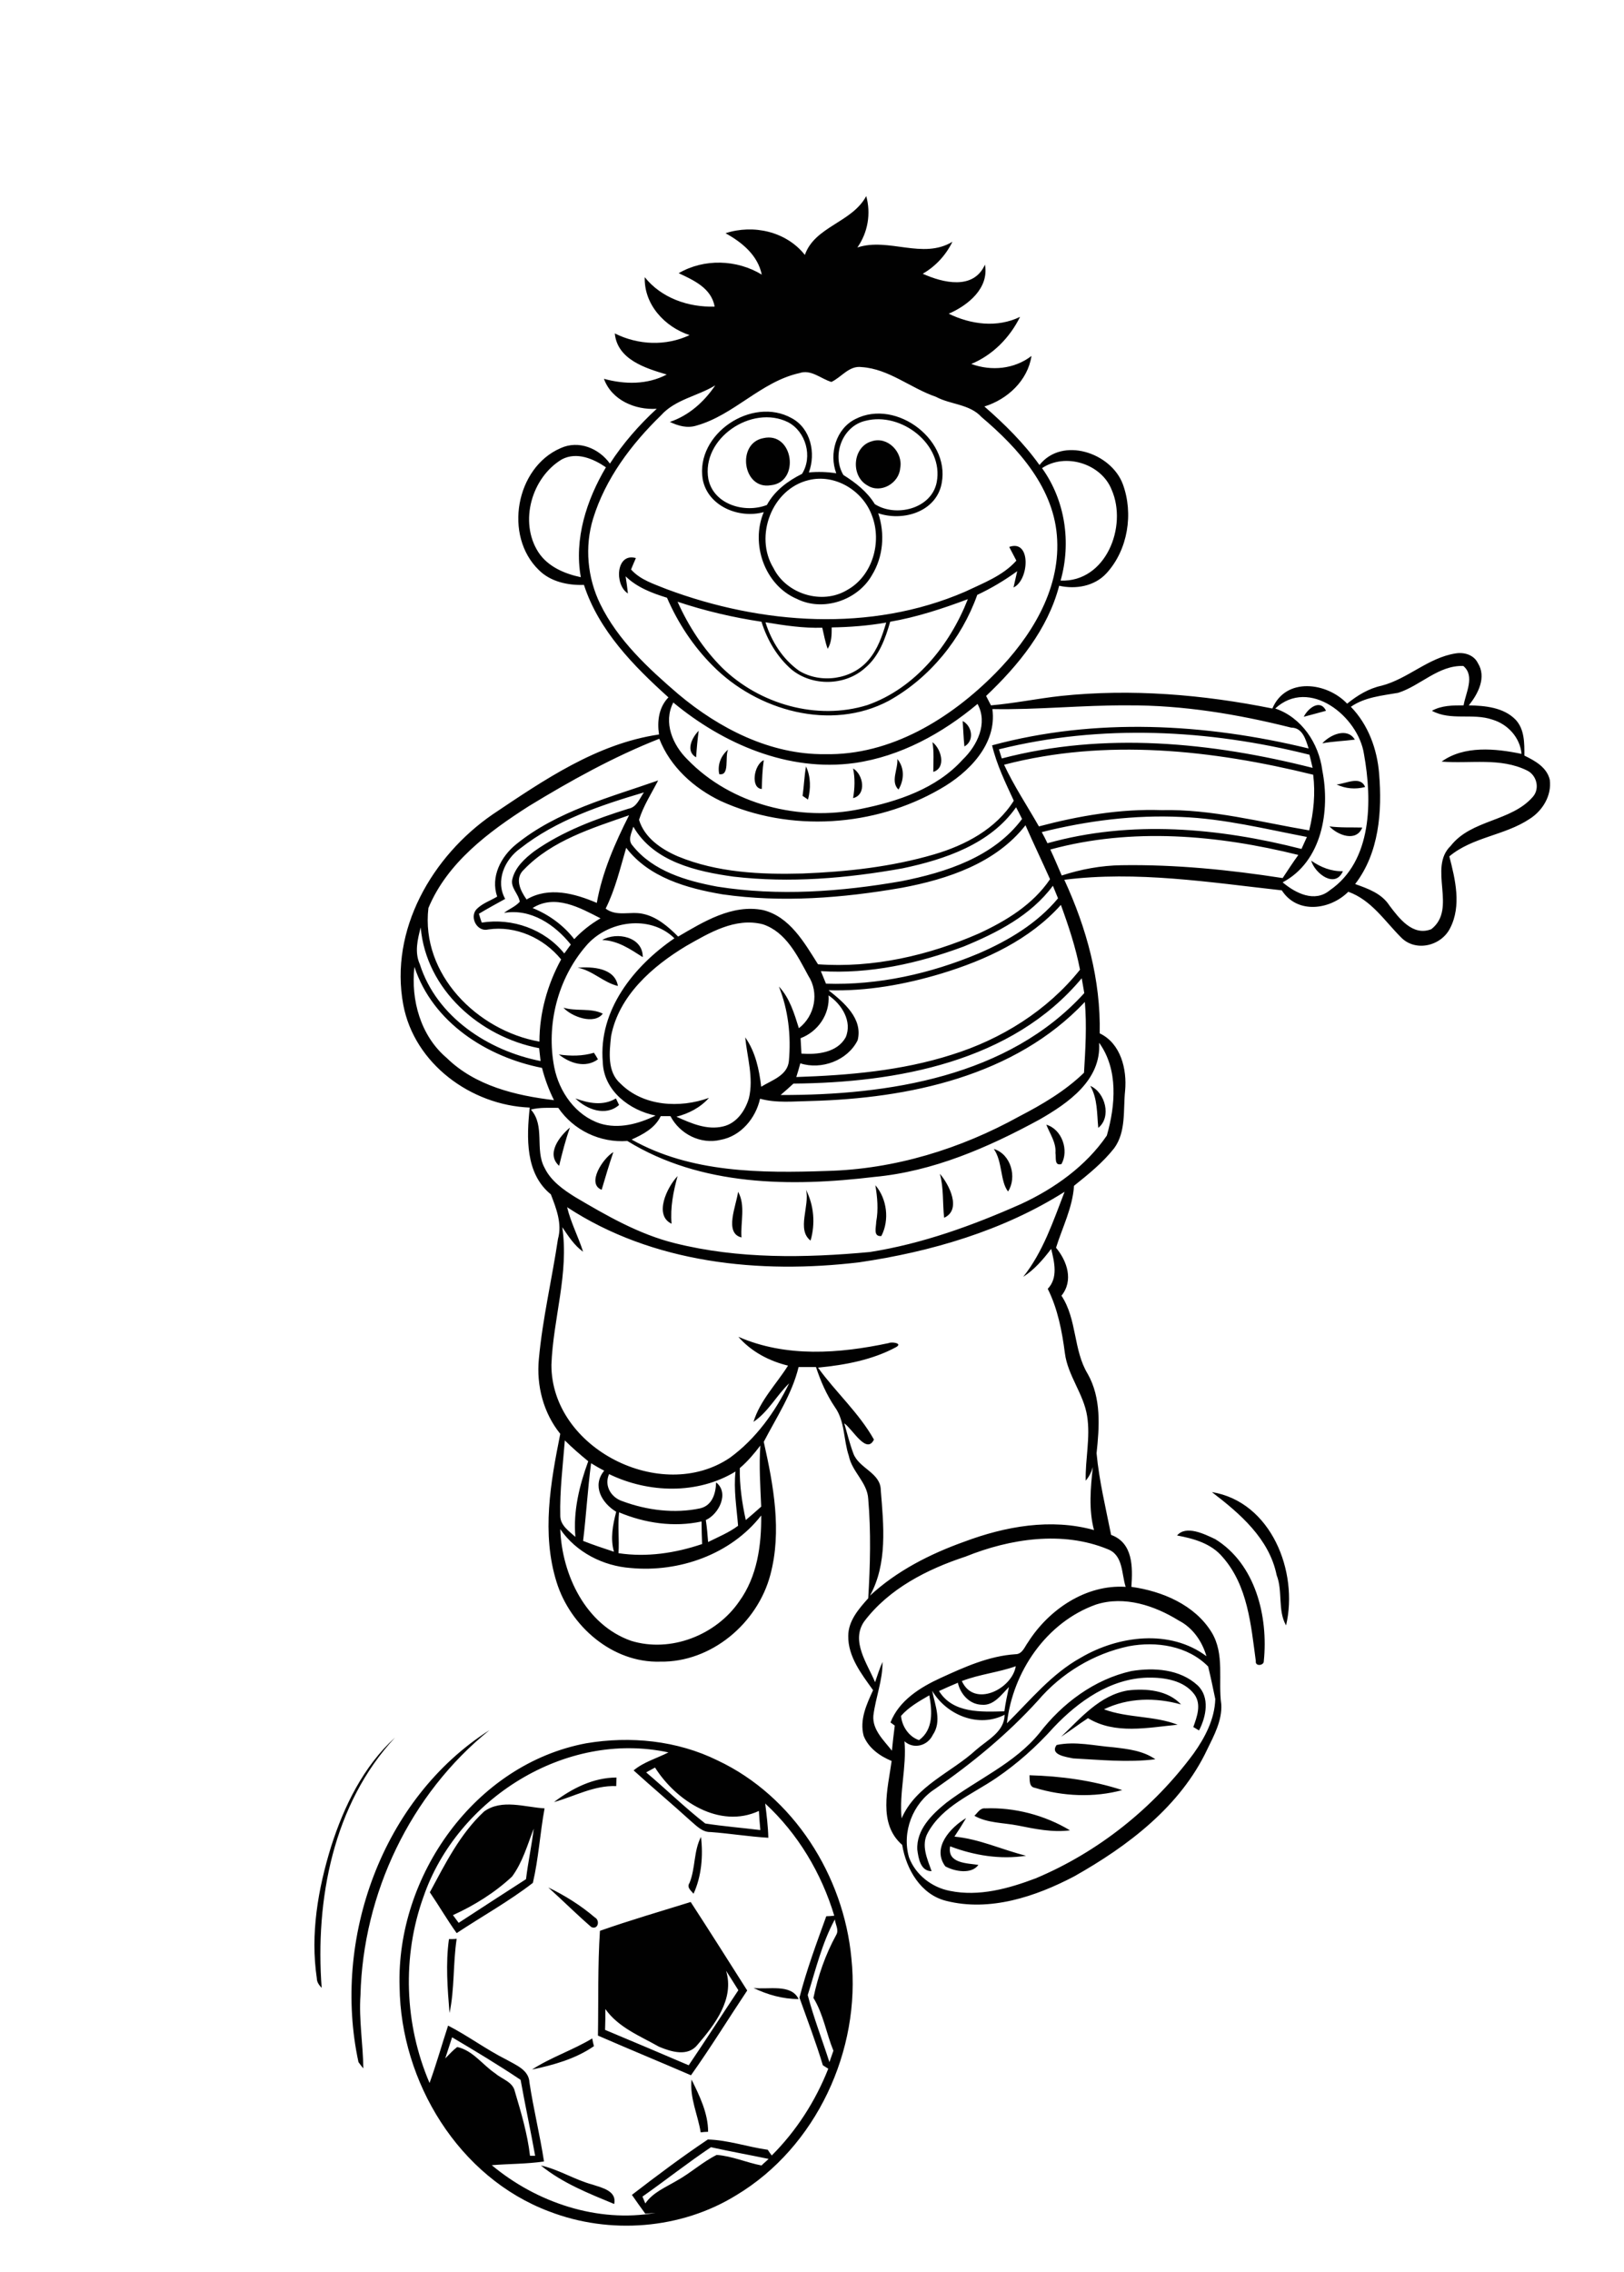 <?xml version="1.0" encoding="utf-8"?>
<!-- Generator: Adobe Illustrator 21.0.2, SVG Export Plug-In . SVG Version: 6.00 Build 0)  -->
<svg version="1.2" baseProfile="tiny" id="Layer_1" xmlns="http://www.w3.org/2000/svg" xmlns:xlink="http://www.w3.org/1999/xlink"
	 x="0px" y="0px" viewBox="0 0 569 796" overflow="scroll" xml:space="preserve">
<path fill="#010101" d="M189.5,758.6c6.3,1.4,11.8,5,18.1,6.7c3.3,1.1,8.6,2.2,7.6,6.8C206.3,768.4,197.1,764.8,189.5,758.6
	 M242.3,728.5c2.8,5.7,5.8,11.8,5.8,18.3c-0.6,0-2,0.1-2.6,0.2C244.5,740.8,241.6,734.9,242.3,728.5 M186.4,725
	c6.6-4.3,14.3-6.8,21.1-10.9c0.1,0.7,0.4,2,0.6,2.7C201.6,721.3,193.9,723.4,186.4,725 M264,696.4c5,0.7,13.2-1.6,15.8,3.9
	C274.3,700.3,268.9,698.8,264,696.4 M157.3,679.3c0.7,0,2,0,2.7-0.1c-1.3,8.6-0.7,17.5-2.5,26C156.8,696.6,156.1,687.9,157.3,679.3
	 M254.4,690.4c3,9.9-4,18.9-10,25.9c-3.4,4.3-9.2,2.5-13.5,0.7c-6.7-3.8-14.2-6.7-18.8-13.2c0,2.4,0,4.9-0.1,7.3
	c9.8,4.1,19.5,8.2,29.3,12.4c5.9-8.7,11.6-17.6,17.4-26.3C257.3,695,255.9,692.7,254.4,690.4 M210.2,676.4
	c10.5-3.7,21.2-6.8,31.8-10.1c6.7,10.3,13.2,20.6,19.8,31c-6.6,9.9-12.8,20-19.7,29.7c-10.9-4.7-21.8-9.2-32.6-13.9
	C209.7,700.8,209.4,688.6,210.2,676.4 M192.1,661.2c5.8,2.8,11.4,6.3,16.3,10.5c1.9,1,1.2,4.4-1.2,3.4
	C202,670.6,197.2,665.8,192.1,661.2 M241.6,659.6c2.1-5.2,1.4-11.1,4-16.1c0.8,6.6,0.2,13.8-2.6,19.9
	C242.1,662.3,240.5,661.2,241.6,659.6 M331.2,653.8c-4.8-6.5,1.8-13.6,7.3-16.9c-1.3,2.2-2.7,4.4-4.1,6.5c8.7,0.8,16.7,4.6,25.1,6.7
	c-9,1.4-18.2-0.1-26.6-3.3c-1.1,6,5.9,5.9,9.9,6.5C340.4,656.7,334.4,655.6,331.2,653.8 M341.4,636.1c1.1-1,2-2.8,3.8-2.6
	c10.3-0.4,20.9,2.4,29.7,7.7c-6.1,0.8-12.3-0.5-18.3-1.7C351.5,638.5,346,638.7,341.4,636.1 M179.4,657.4
	c-6,5.6-13.2,10.1-20.7,13.5c0.7,0.9,1.3,1.8,2,2.7c7.8-5.1,15.7-10.2,23.6-15.3c0.7-5.9,2-11.8,2.7-17.7
	C184.8,646.3,183.1,652.4,179.4,657.4 M169.6,634.6c6.2-4.5,14.3-1.5,21.2-1.1c-1.6,8.7-2.1,17.6-4.1,26.1
	c-8.4,6.5-17.8,11.7-26.7,17.6c-3.3-4.6-6.2-9.6-9.4-14.3C156,652.9,161.2,642.4,169.6,634.6 M194.1,631.3
	c6.3-4.8,13.8-8.6,21.9-8.6c0,0.7-0.1,2.2-0.1,3C208.1,625.4,201.3,629.3,194.1,631.3 M360.7,621.9c11,0.3,22.1,1.8,32.5,5.2
	c-9.9,2.7-20.8,2.2-30.6-0.8C360.5,626,360.8,623.6,360.7,621.9 M370.2,611.3c6.6-1.4,13.3,0.3,19.9,0.8c5.1,0.6,10.4,1.2,14.7,4.2
	c-9.6,1.2-19.2,0.2-28.8-0.3C373.7,615.5,367.7,614.8,370.2,611.3 M249.1,752.2c-8.2,5.5-15.9,11.6-24,17.3c0.3,0.8,0.7,1.6,1,2.4
	c2.6-3.8,7-5.6,10.9-7.9c4.9-2.7,9.1-6.6,14.1-9.1c5.4,0.4,10.5,2.7,15.7,3.7c0.8-0.8,1.7-1.5,2.5-2.3
	C262.6,754.9,255.8,753.7,249.1,752.2 M158.4,713.7c-0.8,2.5-1.6,4.9-2.4,7.4c1.4-1.4,2.6-2.8,4.2-4c5.5,1.2,8.9,6.3,13.4,9.3
	c2.3,2,6.1,2.9,6.8,6.3c2.2,7.4,4.4,14.8,5.3,22.5l1.8,0c-1.6-8.9-3.5-17.7-5.1-26.6C174.5,723.3,166.5,718.5,158.4,713.7
	 M283,698.9c2.1,8,5.1,15.7,7.6,23.5c0.5-1.3,0.9-2.7,1.4-4c-2.5-6.1-3.5-12.8-7-18.5c1.6-7.7,4.2-15.2,8-22.1
	c1-1.7-0.3-3.6-0.5-5.4C288,680.7,285.8,690,283,698.9 M226.4,620.9c7,5.9,13.5,12.3,20.7,17.9c6.4,1,12.8,1.5,19.3,2.3
	c-0.2-2.2-0.4-4.5-0.5-6.7c-13.8,6.4-29-3.5-36.4-15.2C228.5,619.8,227.4,620.3,226.4,620.9 M148.4,664.4c-7.6,21-6.7,44.8,2.1,65.3
	c2.4-6.6,4.3-13.4,6.5-20.1c7,3.6,13.4,8.4,20.4,11.9c3.3,1.9,7.9,3.6,8.1,8c1.4,9.3,3.7,18.5,5.1,27.7c-6.1,0.9-12.2,0.8-18.3,1.3
	c15.7,13.1,37.1,20.3,57.4,16.7c-0.9,0.1-2.7,0.2-3.6,0.3c-1.6-2.2-3.2-4.4-4.7-6.6c8.7-6.7,17.5-13.3,26.6-19.4
	c7.1,0.2,13.9,2.6,21,3.6c0.3,0.5,1,1.5,1.4,2c8.6-8.6,15.3-19,19.8-30.4c-0.5-0.3-1.4-0.9-1.9-1.2c-2.4-8-5.4-15.8-8.2-23.7
	c2.5-9.7,6-19.1,9.4-28.5c0.7,0,2.1-0.1,2.8-0.2c-4.5-14.9-12.7-28.7-24.2-39.3c0.5,4,1,8,1.1,12c-6.8-0.4-13.4-1.5-20.2-2
	c-2.9,0.1-5-2.2-7-3.9c-6.6-6-13.4-11.7-20-17.7c3.6-3,8.1-4.2,12.2-6.3C198.1,606.1,160.2,630.2,148.4,664.4 M205.4,610.7
	c15.4-2.6,31.8-1,46,6c26.6,12.5,44.2,40.4,46.9,69.3c3.4,32.2-12.3,66.2-40.3,83c-19.4,12-44.4,13.9-65.6,5.7
	c-31.7-11.9-52-45.4-52.4-78.7C138.8,657.2,166.4,618,205.4,610.7 M116,646.9c4.5-14.1,11.3-28.1,22.4-38.2
	c-21.7,23.3-28,56.8-25.7,87.7c-0.9-1-1.7-2-1.7-3.4C108.7,677.5,111.4,661.8,116,646.9 M125.6,722.4c-9.3-43,8.2-92.3,45.9-116.3
	c-27.8,22.4-44.3,57.3-45.2,92.8c-0.6,8.6,0.9,17.1,1,25.7C126.9,724.1,126,723,125.6,722.4 M371.8,608.4
	c6.8-6.5,13.5-14.5,23.3-16.2c6.4-0.8,14.1-0.1,18.7,4.9c-8.9-2.5-18.5-2.4-27,1.7c8.3,3.1,17.6,2.2,25.8,5.4
	c-10.4,1-21.9,3.5-31.4-2.3C378,604,375,606.3,371.8,608.4 M396.4,585.4c7.9-1.3,17-0.7,23.2,5c4.4,4.2,3,11,0.5,15.8
	c-0.5-0.3-1.5-0.9-2-1.2c1.3-3.6,2.9-7.9,0.4-11.4c-3.7-5-10.6-6-16.4-5.9c-13,0.3-24.3,8.3-32.9,17.4c-6,6.7-12.7,12.7-20.2,17.8
	c-8.4,5.7-18.8,9.8-23.9,19.1c-2.5,4.4-0.2,9.2,1.3,13.5c-3.9,0-4.6-4.5-5-7.5c-0.4-7,5.1-12.4,10.2-16.5
	c10.8-8.2,23.9-13.7,32.6-24.4C372.2,596.7,383.4,588.3,396.4,585.4 M412.4,537.9c3.2-3.7,9.6-0.5,13.4,1.3
	c14.1,8.7,18.6,27.1,17,42.7c0.1,1.6-3.1,2-2.8,0c-1.7-12.6-2.8-26.4-11.6-36.4C424.4,540.7,418.3,539,412.4,537.9 M424.6,522.7
	c20.8,3.4,30.4,27.9,26,46.7c-3-5.2-1.1-12-3.3-17.6C444.7,539,434.4,530.2,424.6,522.7 M258.6,417.5c2.7,4.7,0.8,10.8,1.2,16
	C253.6,432,258,422.3,258.6,417.5 M282.4,416.8c2.8,5.5,3.3,11.9,1.6,17.8C279,430.8,283.8,422.4,282.4,416.8 M306.7,415.2
	c4.1,4.8,5,12.2,2.1,17.8c-3,0.3-1.8-3.2-1.8-5C307.8,423.7,307.4,419.4,306.7,415.2 M235.3,428.7c-6.3-3-1.6-12.8,2.1-16.7
	C235.9,417.5,234.8,423,235.3,428.7 M329.3,411.2c3.3,3.8,7.7,12.6,1.5,15.4C330.2,421.5,330.7,416.2,329.3,411.2 M210.8,416.8
	c-5.4-2.1,0.4-11,4.1-13.2C213.4,408,212.1,412.4,210.8,416.8 M348.2,402.5c6,1.8,8.2,9.9,5,14.9
	C350.4,413.9,351.3,406.9,348.2,402.5 M195.9,408.4c-4.7-4.2,0.2-10.4,3.8-13.4C198.1,399.4,197,403.9,195.9,408.4 M366.6,394
	c5.5,1.6,8,9,5.3,13.8c-2.6,0.7-1.8-2.3-2.1-3.9C370.1,400.3,367.9,397.3,366.6,394 M201.6,384.8c4.7,1.7,9.7,2.7,14.2,0
	c0.3,0.6,0.8,1.7,1.1,2.3C212.2,391.2,205.6,388.7,201.6,384.8 M382,380.4c5.3,2.3,7.5,11,2.8,14.7
	C384.3,390.1,384.6,384.9,382,380.4 M195.8,369.4c4.1,0.6,8.3,0.6,12.3-0.6c0.4,0.6,1.1,1.7,1.4,2.3
	C205.1,374.3,199.7,372.5,195.8,369.4 M197.4,353c4.5,1.4,9.6,0,13.8,2.1C208.2,359.1,200.3,356.2,197.4,353 M202.4,339
	c5.1-0.4,13,0,14.1,6.4C211.4,344.2,207.7,340,202.4,339 M211,329.3c5.1-3,14.3-1.1,14.2,6C220.8,332.5,216.5,329.5,211,329.3
	 M459.4,301.5c3.3,2.3,7,3.8,11.1,3.7C467.8,311.4,460.7,306,459.4,301.5 M465.8,289.5c3.8,0.5,7.7,0.3,11.5,0.4
	C475.2,295.1,468.7,292.6,465.8,289.5 M468.3,274.8c3.2-0.2,8.3-3.2,10,0.9C474.9,276.6,471.4,276.3,468.3,274.8 M298.9,269.2
	c3.6,2.1,4.8,9.2,0,10.4C299.5,276.1,299.6,272.6,298.9,269.2 M282.4,268.5c1.7,3.6,1.7,7.8,0.7,11.6c-0.5-0.3-1.4-1-1.9-1.3
	C281.7,275.3,281.8,271.9,282.4,268.5 M314.4,265.9c2.6,3.1,2.4,7.4,0.4,10.7C311.9,273.8,314.7,269.4,314.4,265.9 M266.9,276.4
	c-4-0.3-2.8-8.5,0.7-10.1C267.1,269.7,267,273.1,266.9,276.4 M252,271.2c-0.7-3.3,0.6-6.5,3.1-8.6
	C253.9,265.1,255.8,271.9,252,271.2 M326.7,260c3.1,2.3,4.9,9,0.3,10.4C327,266.9,327.3,263.4,326.7,260 M463.3,260.4
	c2.7-3,8.7-5.7,11.4-1.3C470.9,259.6,467,259.7,463.3,260.4 M243.9,265.3c-3.8-2.1-1.5-6.9,0.9-9.3
	C244.4,259,244.1,262.1,243.9,265.3 M337.3,252.6c3.3,1.7,4.2,6.9,0.6,8.9C337.6,258.6,337.5,255.6,337.3,252.6 M456.8,251.1
	c1.4-2.9,5.7-6.4,7.8-2.1C462.1,249.7,459.4,250.4,456.8,251.1 M268.2,218c2.1,6.7,6,12.9,11.8,17c7.6,4.6,18.5,3.1,24.3-3.8
	c3.2-3.7,4.8-8.4,6.2-13.1c-6.3,1.1-12.7,1.6-19.1,1.7c0,2.6,0,5.2-1.4,7.5c-0.9-2.4-1.3-4.9-1.9-7.4
	C281.4,220.1,274.8,219.1,268.2,218 M311.9,217.8c-1.7,5.9-3.9,12.1-8.8,16.2c-7,6.3-18.4,6.5-25.7,0.6c-5.1-4.4-8.6-10.4-10.6-16.8
	c-10-1.5-19.8-3.8-29.4-7c3.8,8.5,9,16.5,15.6,23.1c13.1,12.8,33.2,18.6,50.9,13.1c16.8-5.9,28.9-21,35.2-37.1
	C330.3,213.2,321.2,216.2,311.9,217.8 M353.6,191.6c7.8-2.8,7,11.7,1.5,14.2c0.4-1.9,0.9-3.8,1.3-5.7c-4.4,3.2-9.1,6-14,8.3
	c-5.5,15.4-16.6,29.1-31,37.1c-20.3,10.8-46.1,3.5-61.7-12.3c-6.8-6.8-12.2-15-16-23.8c-5.2-1.6-10.5-3.6-14.5-7.5
	c0.3,2,0.6,4,0.8,6c-4.8-3-4.2-14.4,2.8-12.4c-0.6,1.3-1.1,2.6-1.7,4c3.3,3.7,8.1,5.1,12.5,6.9c33.2,12.4,71.4,15.2,104.5,0.9
	c6.3-3,13.3-5.6,18-10.9C355.3,194.8,354.4,193.2,353.6,191.6 M305.4,154.6c5.6-1.9,11.1,3.9,10,9.4c-0.4,5.3-6.8,9-11.4,6.1
	C297.9,166.8,298.7,156.5,305.4,154.6 M267.4,153.5c10.6-2.5,13.1,15.5,2.6,16.5C260.2,171.6,258,155.3,267.4,153.5 M283.3,168.2
	c-12.9,3.1-19.1,19.7-12.3,30.8c4.5,9.1,17,13,25.8,7.7c8.9-4.9,12.3-16.8,8.7-26.1C302.3,171.8,292.5,165.9,283.3,168.2
	 M303.3,147.4c-8.1,1.8-12,12-7.8,19c4.3,2.7,8.3,5.8,11,10.2c7.3,4.7,19.9,1.7,21.7-7.7C330.7,155.7,315.8,144.2,303.3,147.4
	 M248.2,167.9c1.9,8.9,12.8,12,20.5,9c2.7-5,7.3-8.4,12.3-10.9c3.8-6,1.4-14.8-4.9-18.1C263.4,141.6,245.6,153.6,248.2,167.9
	 M246.2,167.9c-2.6-15.9,17.3-29.2,31.2-21.4c6.7,3.6,8.5,12.3,6,19c3.2-0.3,6.4-0.2,9.6,0.3c-2.6-6.9-0.1-15.6,6.7-19
	c14.5-7.4,34.4,7.9,29.9,23.9c-2.7,9-13.7,11.9-21.9,9.1c2.4,7.1,1.8,15.2-2.2,21.7c-5,8.8-17.1,12.9-26.3,8.3
	c-11.3-4.8-16.3-19.3-11.6-30.4C259,181.8,248,177.4,246.2,167.9 M315.7,601.1c0.3,3.6,2.7,7.3,6.3,8.5c5.1-3.7,4.6-10.2,3.6-15.7
	C322,596,318.4,598,315.7,601.1 M326.6,592.3c1,5.1,3.5,10.7,0.2,15.5c-1.8,3.8-6.7,5.1-9.9,2.2c0.8,9.1-1.9,18-1,27
	c5-11.5,17.4-16,26.1-24c4-3.5,9.9-6.3,10-12.3C342.9,605.4,331.7,600.9,326.6,592.3 M329,592.4c4.9,7.9,14.8,7.3,22.9,7.1
	c0.4-2.9,1-5.7,1.6-8.5c-2.6,2.6-5.3,6.6-9.5,6.2c-4.3-0.1-7.5-3.7-8.4-7.7C333.4,590.4,331.2,591.4,329,592.4 M337,588.9
	c4.3,9.5,17.6,2.8,18.9-5.2C349.8,585.9,343.2,586.5,337,588.9 M395.5,576.7c-12.3,2.6-23.6,9.4-31.8,19c-10.7,11.8-23,21.9-36.1,31
	c-7.8,5-11.7,15.1-9.1,24c2.3,6.1,8,10.5,14.3,11.7c10.2,2.1,20.6-0.8,30.1-4.4c21.9-9.2,41.2-24.6,55.3-43.7
	c4-5.6,7.4-12.1,7.6-19.1c-0.8-3.8-1.6-7.7-2.5-11.4C416.1,576.5,405.1,574.9,395.5,576.7 M384,562.1c-17.4,6.2-29.2,23.6-31.2,41.6
	c8.2-8.1,15.6-17.3,25.9-23c13.1-7.7,31.2-10.1,44-0.5c-1.5-5.2-4.8-10-9.7-12.5C404.6,562.5,394,558.9,384,562.1 M338.3,545.3
	c-13.4,4.4-26.8,11.2-35.5,22.7c-4.8,6.9,1.1,14.8,3.8,21.3c0.8-2.4,1.6-4.8,2.6-7.1c0.1,6.4-2.4,12.4-3.2,18.8
	c-0.4,5,3.7,8.7,6.5,12.3c0.3-2.9,0.6-5.9,1-8.8c-0.4-0.3-1.1-0.8-1.5-1.1c3-7.7,10.4-12.3,17.6-15.6c8.3-3.8,16.9-7.7,26.2-8.3
	c2.4,0,3.2-2.6,4.4-4.2c7.3-11.5,20.3-20.3,34.2-19.4c-1.5-4.6-0.8-11.1-6.3-13.2C372.3,536.2,353.9,539,338.3,545.3 M221,549.3
	c-9.7-0.7-19.1-5.5-24.7-13.6c0.6,16,8.9,33.5,24.8,39.1c13.9,4.3,29.8-2,37.9-13.8c6.3-8.7,7.8-19.6,7.7-30.1
	C256.1,544.5,238,550.9,221,549.3 M216.9,529.8c-0.5,4.7,0.1,9.5-0.2,14.3c9.8,1.5,19.9,0,29.3-3.2c-0.1-2.6-0.2-5.3-0.2-7.9
	C236.1,535.1,226,533.6,216.9,529.8 M213.4,516.4c-1.8,4.1,0.7,8.2,4.7,9.5c8.6,3.2,18.3,4.4,27.2,2.5c4.3-1,5.5-5.3,5.6-9.1
	c4.7,3.7,1,11.1-3.6,13.2c0.4,2.6,0.6,5.1,0.8,7.7c3.6-1.8,7.3-3.3,10.5-5.7c-0.5-6.3-1.6-12.7-0.9-19
	C244.4,523.6,227.2,523.1,213.4,516.4 M207.1,512.6c-1.2,9-1.7,18.2-2.8,27.2c3.5,1.4,7.2,2.6,10.8,3.8c-1.3-4.7-0.4-9.4,0.8-14
	c-5-3-8.6-9.1-4.2-14.4C210.1,514.4,208.6,513.5,207.1,512.6 M259.2,514.3c-0.1,6.1,0.8,12.3,2.1,18.2c1.8-1.5,3.6-3.1,5.4-4.7
	c-0.3-7.1-0.8-14.3-0.3-21.4C264.2,509.3,261.9,512,259.2,514.3 M197.9,504.6c-0.7,8.8-1.8,17.6-1.6,26.4c0,3.4,3.1,5.4,5.3,7.4
	c-0.8-9.1,1.4-18,4.5-26.5C203.3,509.6,200.5,507.2,197.9,504.6 M301.1,442.2c-34.9,4.2-72.4,0.4-102.4-19.3
	c1.3,5.4,3.9,10.3,5.6,15.6c-3.1-2.2-5.2-5.5-7.3-8.6c2.4,16.2-3.2,32-3.8,48.2c-0.1,29.3,38.5,48.8,62.5,32.6
	c9.1-6.6,15.9-16.1,20.8-26.1c-4.4,4.2-7.3,10-12.5,13.5c2.3-7.5,8-13.2,12.1-19.7c-6.6-1.6-12.9-4.9-17.4-10.1
	c16.7,7.3,35.3,5.9,52.7,2.2c0.9-0.5,5,0,2.6,1.4c-8.3,4.5-18,6.3-27.4,7.2c6.2,8.6,14.4,15.9,19.6,25.2c-2.6,5.4-7.5-3.7-10.4-5.7
	c1,3.5,1.9,7.1,3.2,10.6c2,5.3,9.6,6.7,9.6,12.9c1,12.2,2.4,25.7-3.8,36.9c9.4-8.7,21-14.6,33-18.9c14.4-5.4,30.4-8.3,45.5-4.1
	c-1.9-7.2-1.2-14.8-0.4-22.1c-0.5,1.8-1.3,3.4-2.5,4.8c-0.2-7.5,1.7-15.1,0.5-22.6c-1.2-7.8-6.8-14.2-7.8-22.1
	c-1-7.7-2.5-15.5-6-22.5c3.7-3.9,2.3-9.4,1.2-14c-2.8,3.7-5.9,7.3-9.8,9.8c7-8.8,10.5-19.5,14.5-29.8
	C351.5,431.1,326.3,438.5,301.1,442.2 M385.1,365.3c0.8,13.1-10.8,21.1-20.9,26.9c-18,9.8-37.3,18.2-57.9,20.1
	c-29.1,3.5-60.7,3.3-86.5-12.6c-9.5,0.7-18.8-3.7-24.2-11.6c-3.2,0-6.5-0.2-9.6,0.6c5.1,5.7,1.3,14,4.8,20.4
	c2.2,4.6,6.6,7.7,10.8,10.3c11,6.5,22.3,13,34.8,16.1c22.3,5.6,45.7,5.2,68.4,3.1c18.4-2.9,36-9.3,52.9-16.8
	c11.7-5.4,22.8-13.3,30.1-24C390.8,387.3,391.9,374.7,385.1,365.3 M284,385.7c-5.9,0.1-11.9,0.8-17.7-0.8
	c-1.5,6.8-6.7,13.1-13.8,14.4c-7,1.7-14.3-2-17.6-8.3c-1.1,0-2.3,0-3.4,0c-2,4.2-6.2,6.4-10.2,8.2c20.7,11.7,45.4,11.8,68.5,11
	c23.6-0.6,46.7-7.7,67.3-19.1c8.1-4.2,16.1-8.9,22.7-15.3c0.5-8.2,1-16.5,0.3-24.8C355.6,377,318.4,384.8,284,385.7 M290.3,348.7
	c0.5,6.6-3.7,12.7-9.8,15c0.1,1.8,0.2,3.6,0.3,5.4c5.5,0.4,12.5-0.3,15.5-5.7C298.7,357.8,294.9,351.8,290.3,348.7 M278,379.6
	c-1.5,1.4-3,2.7-4.5,4c37.7,0.1,79.8-6.4,106.4-35.7c-0.3-1.7-0.6-3.5-0.9-5.2C354.6,372,314.1,379.3,278,379.6 M156.5,370.6
	c10,9.8,24.2,13.2,37.6,14.8c-1.8-3.6-3.2-7.4-4.2-11.3c-19.3-3.8-38.3-15.9-44.7-35.4C143.9,350.4,147.4,362.9,156.5,370.6
	 M147.1,337.8c5.9,18.5,24,30.3,42.3,33.9c-0.2-1.5-0.3-3-0.5-4.5c-20.8-4-39.6-20.5-41.5-42.3C146.3,329.1,145.2,333.6,147.1,337.8
	 M205.3,331.4c-9.9,11.5-14,27.6-11.1,42.5c1.7,8.6,7.5,16.9,16.1,19.7c6.5,2,13.5,0.1,19.4-2.8c-9.1-1.8-18.2-8.7-18.5-18.7
	c-1.6-18.2,10.9-33.7,25.1-43.4C227.7,320.3,212.8,322.5,205.3,331.4 M240.4,331.4c-11.8,7.1-23.6,17.4-26.3,31.6
	c-0.6,5.6-1.4,12.5,3.3,16.6c8,8,20.8,8.7,31,5c-3,3.4-7.1,5.5-11.4,6.6c5.1,2.3,10.7,4.8,16.4,3.4c4.7-1.1,7.7-5.5,9-9.9
	c1.7-7.1-0.6-14.2-1.3-21.3c3.6,5.1,4.9,11.3,5.6,17.3c3.7-2.3,9.2-3.9,9.7-9c0.8-8.8-0.2-17.9-3.5-26.1c3.8,4,5.4,9.5,7,14.6
	c5.6-4.3,7.2-12.4,3.3-18.4c-3.8-7-7.8-15.3-15.9-18C257.6,321.3,248.5,326.8,240.4,331.4 M330,341c-12.9,3.9-26.3,6.3-39.7,5.9
	c5.3,4.2,12.1,9.9,10.2,17.5c-3.5,7.1-12.7,10.5-20.1,8.1c-0.4,1.6-0.9,3.2-1.4,4.8c18.3-0.6,36.9-2.2,54.4-7.8
	c17.4-5.4,33.6-15.5,45-29.8c-1.5-7.8-4-15.3-6.7-22.7C360.8,329.2,345.4,336.3,330,341 M186.6,318.1c5.7,2.3,10.8,6,14.6,10.9
	c2.7-2.9,5.8-5.3,9.2-7.3C203.2,318,194.5,313.1,186.6,318.1 M337.6,331.6c-15.9,5.9-32.9,9.7-50,8.6c0.6,1.5,1.2,2.9,1.8,4.4
	c18.3,0.6,36.6-3.5,53.5-10.6c10.4-4.5,20.5-10.5,27.8-19.3c-0.6-1.5-1.2-2.9-1.8-4.4C361.2,320.7,349.3,326.8,337.6,331.6
	 M368,297.6c1.4,3,2.7,6.1,4,9.1c6.8-2.2,13.8-3.5,20.9-3.6c18.9-0.3,37.8,1.6,56.5,4.5c1.8-2.7,3.6-5.5,5.5-8.1
	C426.6,292.5,396.6,289.8,368,297.6 M316,311c-20.7,3.6-42,5.3-62.9,2.3c-12.4-2.1-25.8-5.9-33.7-16.3c-2.1,7.1-3.8,14.5-7.2,21.3
	c3.8,2.9,8.6,0.9,12.9,1.8c5,1,9,4.5,12.5,8c8.9-5.2,18.9-11.4,29.7-9.3c9.4,2.3,14.5,11.4,19.3,19c19.3,1.4,38.8-3.1,56.4-10.8
	c9.5-4.4,18.9-10.1,24.9-19c-2.8-6.3-5.8-12.5-8.6-18.9C348.9,302.4,332,308,316,311 M365,291.5c0.7,1.3,1.4,2.6,2,3.9
	c29.2-8.2,60-5.4,89,2c0.6-1.4,1.3-2.8,1.9-4.2c-14.6-2.8-29-6.4-43.9-7C397.5,285.4,381,287.5,365,291.5 M183.6,304.6
	c-3.4,3.1-1.3,7.4,0.9,10.5c7.8-4.6,16.9-2.1,24.6,1.2c1.9-10.8,6.4-21,11.3-30.7C207.5,290.1,193.4,294.4,183.6,304.6 M316.2,304.2
	c-19.5,3.5-39.5,5.2-59.2,2.9c-13-1.8-28-5.2-35.1-17.5c-0.6,2.2-2.1,4.7-0.2,6.7c7.1,8.9,18.8,12.3,29.6,14.3
	c21.4,3.4,43.3,1.8,64.5-1.9c15.7-3.1,32.4-8.5,42.3-21.8c-0.7-1.4-1.4-2.8-2.1-4.1C347,295.7,331,301.1,316.2,304.2 M182.3,297.2
	c-5.5,3.9-8.8,11.4-5.3,17.7c-3.1,1.7-6.2,3.4-9.2,5.2c0.3,1,0.6,2.1,1,3.1c10.7-1.7,22,2.3,28.9,10.8c0.8-1,1.5-2.1,2.3-3.1
	c-5.6-7-14-12.7-23.4-11.1c1.8-1.4,4-2.2,5.5-3.9c-0.4-2.8-3.3-4.9-2.6-7.9c1-4.2,4.4-7.3,7.7-9.8c9.9-7,21.5-11.3,33-14.9
	c2.9-0.5,3.9-3.6,5.4-5.7C210.4,282.1,194.9,287.3,182.3,297.2 M351.8,267.9c3.5,7.5,8.1,14.4,12.2,21.6c14-3.7,28.5-6.2,43-5.7
	c17.5-0.4,34.6,4.2,51.7,7.1c1.6-6.4,2.2-13,1.4-19.5C424.8,262.7,387.4,258.6,351.8,267.9 M350,262.5c0.3,1.1,0.7,2.2,1,3.2
	c35.8-9.4,73.4-5.7,108.9,3.3c-0.4-1.6-0.7-3.1-1.1-4.6C423.4,255.5,385.7,253.6,350,262.5 M347.7,248.4c1.7,12.3-8.4,22.4-18.3,28
	c-23,13.3-52.6,15.3-76.9,4.2c-9.4-4.5-17.7-12-21.5-21.8c-16,6.3-31.1,14.7-45.7,23.6c-14.1,9-28.6,19.8-35.2,35.7
	c-2.7,23.2,17.1,42.9,38.9,46.8c0-10,2.8-20,7.6-28.8c-6.1-7.5-15.9-11.9-25.5-10.5c-3.8,1-6.6-4-4.3-6.9c2-2.2,4.9-3.1,7.4-4.6
	c-2.4-6.9,1.3-14,6.6-18.3c14.4-11.7,32.7-16.4,49.8-22.4c-2.3,4.5-5.2,8.9-6.7,13.8c1.9,6.3,7.8,10.3,13.6,12.8
	c13.8,5.7,29,6.4,43.7,6c15.5-0.6,31.1-2.3,46.1-6.7c10.9-3.2,21.7-8.9,27.9-18.8c-2.9-6.3-6-12.6-7.6-19.4
	c36.2-9.8,74.7-7.7,110.9,1.1c-1-3.1-2.1-7.3-6.1-7.3c-18.7-4.7-37.9-7.9-57.2-7.8C379.2,247,363.5,248.7,347.7,248.4 M235.9,246.1
	c-3.6,7-0.2,14.9,5,20c15.3,15.8,39.3,21.8,60.6,17.3c13-2.6,26.6-7.1,35.8-17.3c5.1-4.9,8.9-12.7,5.2-19.5
	c-12.3,10.3-27,18.4-43.1,20.7C276.2,270.5,253.4,260.6,235.9,246.1 M446.8,248.2c9.2,3.1,15.3,12.2,16.5,21.7
	c2.8,14.1-0.1,31.9-13.9,39.2c4.5,3.8,11.2,7.2,16.5,2.8c15-10.3,14.9-31.6,12-47.7C475.9,250.9,458.7,237.2,446.8,248.2
	 M489.9,242.7c-5.7,1-11.7,1.5-16.6,4.9c6.1,6.3,9.2,14.8,9.9,23.4c1.1,13.3,0,27.8-8.4,38.7c4.5,1.6,9.3,3.3,12,7.5
	c3.4,4.5,8.2,10.9,14.7,8.3c9.2-7.2-1.3-21.4,6.8-29.2c7.3-9.3,21.2-8.4,28.8-17.2c2.5-2.9,1.3-7.6-2.1-9.2
	c-9.3-4.6-19.9-2.3-29.9-3.1c7.9-5.7,18.9-4.6,28-2.7c-0.5-5.7-4.8-10.4-10.2-12c-6.9-2.4-14.6,0.5-21.2-3.1
	c3.4-1.9,7.3-1.9,11.1-1.9c0.7-4.3,4.1-10.3-0.1-13.8C504,233,497.7,240.2,489.9,242.7 M365.1,164c8.1,11.3,10.3,26,6.5,39.4
	c15.9,0.6,23.5-19,17.9-31.8C385.9,162.4,373.2,158.5,365.1,164 M196.9,160.9c-10.6,6.3-15.1,21.9-8.3,32.5
	c3.3,5.1,9.2,7.6,14.9,8.8c-2.4-13.4,2-27,8.8-38.5C207.9,160.7,202.1,158.2,196.9,160.9 M291.3,133.8c-3.7-1.1-7.1-4.5-11.2-3.1
	c-13.5,3-22.9,14.7-36.1,18.4c-3.2,1-6.4,0.1-9.3-1.3c6.6-2.2,12-7,15.9-12.8c-6.2,3.8-14,4.9-19,10.5
	c-10.4,10.1-19.5,22.2-23.8,36.2c-3,9.8-2,20.7,2.5,29.9c6.2,12.7,16.8,22.5,27.4,31.6c14.3,12,32.2,21.2,51.3,21
	c23.1,0.5,44.1-12.5,59.8-28.4c12.2-12.4,22.5-28.7,21.6-46.7c-0.8-17.9-13.5-32-26.5-43c-4.2-4.6-10.8-4.3-16-7.1
	c-8.8-3-16.5-9.8-26-10.4C297.5,128,294.9,132.1,291.3,133.8 M303.5,68.7c1.7,6.1,0.6,12.7-3.1,18c10.9-3.6,22.9,4.3,33.3-2
	c-2.3,4.7-5.9,8.6-10.4,11.2c7.1,3.2,17.8,5.8,21.8-3.2c1.5,8.3-6,14.3-12.7,17.2c7.8,3.8,17,5,25,1.1c-3.6,7.3-9.6,13.4-17.1,16.5
	c7.1,2.6,15.1,1.8,21.1-2.8c-1.3,8.6-8.4,15.2-16.5,17.7c7.1,6.2,13.8,12.8,19.3,20.5c8-10.1,25.1-4.3,29.2,6.7
	c3.8,10.3,1.8,23-5.7,31.2c-4.2,4.6-10.8,5.7-16.6,4.4c-4,15.3-14.3,27.9-25.6,38.6c0.6,1.1,1.1,2.2,1.7,3.3
	c8.2-0.7,16.3-2.4,24.5-3.3c24.7-2.6,49.8-0.5,74.1,4.4c4.7-11.1,19.1-9.2,26.2-1.7c3.6-2.9,7.5-5.3,12.1-6.3
	c9.2-2.4,16.3-9.8,25.9-11.3c3-0.5,6.4,0.5,7.8,3.4c3.1,4.9,0.1,10.8-3.2,14.8c5.7,0.1,12.2,0.7,16.4,5c3.2,3.4,3.1,8.3,3.1,12.6
	c3.7,1.8,7.9,4.1,8.9,8.5c0.7,5.5-2.5,10.8-7.1,13.7c-8.7,5.8-20,6.3-28.1,13.1c2.1,8.1,4.3,17.3,0.3,25.1
	c-3.1,6.3-12.1,8.5-17.2,3.3c-5.8-5.8-10.4-13.1-18.5-16c-6.4,6.4-17.9,7.9-23.3-0.5c-25.3-2.8-50.8-6.9-76.2-3.7
	c7.8,16.9,12.8,35.1,12.4,53.8c7.4,3.5,9.6,12.6,8.9,20.1c-0.7,6.7,0.4,14.3-3.8,20.1c-4,5.1-9.1,9.2-14.1,13.2
	c-0.5,7.7-4.1,14.6-6.3,21.7c3.9,4.7,6.2,11.5,1.9,16.8c5.5,8.3,4.1,19,9.2,27.4c4.8,8.5,4.1,18.5,3.1,27.8
	c0.9,9.6,3.2,19.1,5.1,28.6c7.7,2.8,7.6,11.3,7.1,18.2c10.8,1.5,22.2,6.3,28.1,15.9c4.7,7.7,2.2,16.9,3.4,25.3
	c0.3,5.6-2.5,10.8-4.9,15.7c-9.4,20-27.8,33.9-46.6,44.5c-13.5,7.1-29.6,12.5-44.9,8.6c-8.9-2.2-14-11.1-15.4-19.6
	c-8.6-7.5-5-19.8-3.7-29.4c-4.1-1.7-8.1-4.5-9.8-8.8c-1.5-5.6,1-11,3.3-16c-4-5.6-8.8-11.7-8.7-19c0-5.3,3.7-9.5,7-13.2
	c0.7-11.6,1-23.2,0-34.8c-0.3-5.8-5.7-9.5-6.8-15.1c-1.9-5.6-1.3-12.1-4.9-17.1c-2.9-4.3-5-9.1-6.6-14c-2,0-4.1,0-6.1,0
	c-2.3,9.5-7.8,17.7-12.2,26.2c3.4,15.2,6.4,31.3,2.3,46.6c-4.5,17-20.7,30.7-38.6,30.4c-16.7,0.5-31.5-12.4-36.3-27.9
	c-5.3-17-2.1-34.9,1.3-51.9c-5.9-7.3-8.4-16.9-7.5-26.2c1.3-14.2,4.6-28,6.7-42.1c1.5-5.3-0.6-10.7-2.5-15.6
	c-9-7.3-8.5-19.9-7.4-30.4c-20.5-0.8-40.4-15.3-44.3-36c-4.9-26.2,10.1-52.1,31.3-66.7c17.9-12,36.5-24.8,58.3-28
	c-0.7-4.6-0.1-9.5,3.3-13c-12.2-11-24.4-23.4-29.6-39.4c-5.6,0.2-11.7-1.1-15.8-5.2c-12.4-12-8.1-35.9,7.6-42.7
	c6.3-2.9,13.4,0,17.3,5.4c4.6-7.1,10.2-13.5,16.4-19.2c-7.5,0.5-15.8-3-18.5-10.5c7.3,2,15.2,2.1,22-1.5
	c-7.4-2.2-17.3-5.2-18.2-14.4c8.2,4.1,17.9,4.5,26.2,0.6c-8.7-2.9-16-10.7-15.7-20.3c5.8,7.3,15.3,10.6,24.5,10.3
	c-1.2-6.5-7.3-9.2-12.6-11.7c8.9-5.2,20.4-4.8,29.1,0.5c-1.4-6.8-6.9-11.3-12.7-14.5c9.8-3.2,21.3-0.6,27.8,7.6
	C285.5,79.3,298.5,78,303.5,68.7"/>
</svg>
